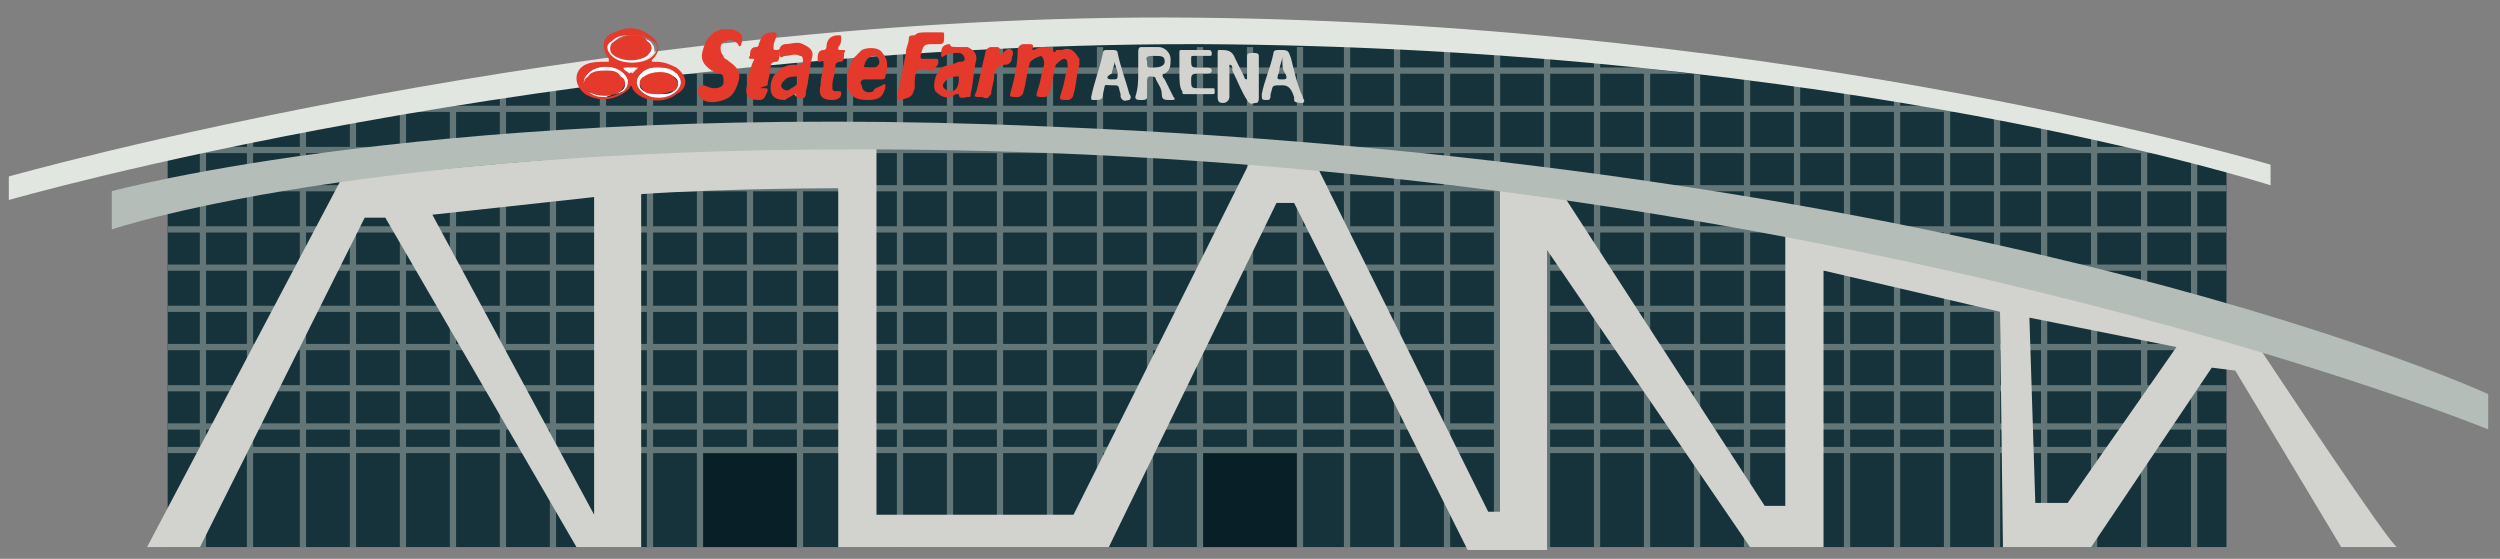 <?xml version="1.0" encoding="utf-8"?>
<!-- Generator: Adobe Illustrator 26.5.0, SVG Export Plug-In . SVG Version: 6.00 Build 0)  -->
<svg version="1.1" id="Layer_1" xmlns="http://www.w3.org/2000/svg" xmlns:xlink="http://www.w3.org/1999/xlink" x="0px" y="0px"
	 viewBox="0 0 85 19" style="enable-background:new 0 0 85 19;" xml:space="preserve">
<rect x="0" y="0" width="85" height="19" fill="#808080" stroke="none"/>
<g>
	<polygon style="fill:#16333B;" points="5.7,17.1 5.7,5.1 14,3.2 35.4,1.1 55.7,2 63.9,3.2 75.7,5.3 75.7,6.7 75.7,18.6 5.7,18.6 	
		"/>
	<rect x="40.8" y="15.3" style="fill:#091F27;" width="3.3" height="3.3"/>
	<rect x="23.9" y="15.3" style="fill:#091F27;" width="3.3" height="3.3"/>
	<g>
		<defs>
			<polygon id="SVGID_1_" points="5.3,18.6 5.3,4.9 17.6,3.1 40.9,0.6 67,3.6 75.7,5.3 75.7,18.6 			"/>
		</defs>
		<clipPath id="SVGID_00000027572555952458849610000002114758796356283575_">
			<use xlink:href="#SVGID_1_"  style="overflow:visible;"/>
		</clipPath>
		<g style="clip-path:url(#SVGID_00000027572555952458849610000002114758796356283575_);">
			<line style="fill:none;stroke:#627577;stroke-width:0.212;stroke-miterlimit:10;" x1="8.5" y1="1.6" x2="8.5" y2="19.7"/>
			<line style="fill:none;stroke:#627577;stroke-width:0.212;stroke-miterlimit:10;" x1="10.3" y1="1.6" x2="10.3" y2="19.7"/>
			<line style="fill:none;stroke:#627577;stroke-width:0.212;stroke-miterlimit:10;" x1="12" y1="1.6" x2="12" y2="19.7"/>
			<line style="fill:none;stroke:#627577;stroke-width:0.212;stroke-miterlimit:10;" x1="6.9" y1="1.6" x2="6.9" y2="19.7"/>
			<line style="fill:none;stroke:#627577;stroke-width:0.212;stroke-miterlimit:10;" x1="13.7" y1="1.6" x2="13.7" y2="19.7"/>
			<line style="fill:none;stroke:#627577;stroke-width:0.212;stroke-miterlimit:10;" x1="15.4" y1="1.6" x2="15.4" y2="19.7"/>
			<line style="fill:none;stroke:#627577;stroke-width:0.212;stroke-miterlimit:10;" x1="17.1" y1="1.6" x2="17.1" y2="19.7"/>
			<line style="fill:none;stroke:#627577;stroke-width:0.212;stroke-miterlimit:10;" x1="18.8" y1="1.6" x2="18.8" y2="19.7"/>
			<line style="fill:none;stroke:#627577;stroke-width:0.212;stroke-miterlimit:10;" x1="20.5" y1="1.6" x2="20.5" y2="19.7"/>
			<line style="fill:none;stroke:#627577;stroke-width:0.212;stroke-miterlimit:10;" x1="22.1" y1="1.6" x2="22.1" y2="19.7"/>
			<line style="fill:none;stroke:#627577;stroke-width:0.212;stroke-miterlimit:10;" x1="23.8" y1="1.6" x2="23.8" y2="19.7"/>
			<line style="fill:none;stroke:#627577;stroke-width:0.212;stroke-miterlimit:10;" x1="25.5" y1="1.6" x2="25.5" y2="15.3"/>
			<line style="fill:none;stroke:#627577;stroke-width:0.212;stroke-miterlimit:10;" x1="27.2" y1="1.6" x2="27.2" y2="19.7"/>
			<line style="fill:none;stroke:#627577;stroke-width:0.212;stroke-miterlimit:10;" x1="28.9" y1="1.6" x2="28.9" y2="19.7"/>
			<line style="fill:none;stroke:#627577;stroke-width:0.212;stroke-miterlimit:10;" x1="30.6" y1="1.6" x2="30.6" y2="19.7"/>
			<line style="fill:none;stroke:#627577;stroke-width:0.212;stroke-miterlimit:10;" x1="32.3" y1="1.6" x2="32.3" y2="19.7"/>
			<line style="fill:none;stroke:#627577;stroke-width:0.212;stroke-miterlimit:10;" x1="34" y1="1.6" x2="34" y2="19.7"/>
			<line style="fill:none;stroke:#627577;stroke-width:0.212;stroke-miterlimit:10;" x1="35.7" y1="1.6" x2="35.7" y2="19.7"/>
			<line style="fill:none;stroke:#627577;stroke-width:0.212;stroke-miterlimit:10;" x1="37.4" y1="1.6" x2="37.4" y2="19.7"/>
			<line style="fill:none;stroke:#627577;stroke-width:0.212;stroke-miterlimit:10;" x1="39.1" y1="1.6" x2="39.1" y2="19.7"/>
			<line style="fill:none;stroke:#627577;stroke-width:0.212;stroke-miterlimit:10;" x1="40.8" y1="1.6" x2="40.8" y2="19.7"/>
			<line style="fill:none;stroke:#627577;stroke-width:0.212;stroke-miterlimit:10;" x1="42.5" y1="1.6" x2="42.5" y2="15.3"/>
			<line style="fill:none;stroke:#627577;stroke-width:0.212;stroke-miterlimit:10;" x1="44.2" y1="1.6" x2="44.2" y2="19.7"/>
			<line style="fill:none;stroke:#627577;stroke-width:0.212;stroke-miterlimit:10;" x1="45.8" y1="1.6" x2="45.8" y2="19.7"/>
			<line style="fill:none;stroke:#627577;stroke-width:0.212;stroke-miterlimit:10;" x1="47.5" y1="1.6" x2="47.5" y2="19.7"/>
			<line style="fill:none;stroke:#627577;stroke-width:0.212;stroke-miterlimit:10;" x1="49.2" y1="1.6" x2="49.2" y2="19.7"/>
			<line style="fill:none;stroke:#627577;stroke-width:0.212;stroke-miterlimit:10;" x1="50.9" y1="1.6" x2="50.9" y2="19.7"/>
			<line style="fill:none;stroke:#627577;stroke-width:0.212;stroke-miterlimit:10;" x1="52.6" y1="1.6" x2="52.6" y2="19.7"/>
			<line style="fill:none;stroke:#627577;stroke-width:0.212;stroke-miterlimit:10;" x1="54.3" y1="1.6" x2="54.3" y2="19.7"/>
			<line style="fill:none;stroke:#627577;stroke-width:0.212;stroke-miterlimit:10;" x1="56" y1="1.6" x2="56" y2="19.7"/>
			<line style="fill:none;stroke:#627577;stroke-width:0.212;stroke-miterlimit:10;" x1="57.7" y1="1.6" x2="57.7" y2="19.7"/>
			<line style="fill:none;stroke:#627577;stroke-width:0.212;stroke-miterlimit:10;" x1="59.4" y1="1.6" x2="59.4" y2="19.7"/>
			<line style="fill:none;stroke:#627577;stroke-width:0.212;stroke-miterlimit:10;" x1="61.1" y1="1.6" x2="61.1" y2="19.7"/>
			<line style="fill:none;stroke:#627577;stroke-width:0.212;stroke-miterlimit:10;" x1="62.8" y1="1.6" x2="62.8" y2="19.7"/>
			<line style="fill:none;stroke:#627577;stroke-width:0.212;stroke-miterlimit:10;" x1="64.5" y1="1.6" x2="64.5" y2="19.7"/>
			<line style="fill:none;stroke:#627577;stroke-width:0.212;stroke-miterlimit:10;" x1="66.2" y1="1.6" x2="66.2" y2="19.7"/>
			<line style="fill:none;stroke:#627577;stroke-width:0.212;stroke-miterlimit:10;" x1="67.9" y1="1.6" x2="67.9" y2="19.7"/>
			<line style="fill:none;stroke:#627577;stroke-width:0.212;stroke-miterlimit:10;" x1="69.5" y1="1.6" x2="69.5" y2="19.7"/>
			<line style="fill:none;stroke:#627577;stroke-width:0.212;stroke-miterlimit:10;" x1="71.2" y1="1.6" x2="71.2" y2="19.7"/>
			<line style="fill:none;stroke:#627577;stroke-width:0.212;stroke-miterlimit:10;" x1="72.9" y1="1.6" x2="72.9" y2="19.7"/>
			<line style="fill:none;stroke:#627577;stroke-width:0.212;stroke-miterlimit:10;" x1="74.6" y1="1.6" x2="74.6" y2="19.7"/>
			<line style="fill:none;stroke:#627577;stroke-width:0.212;stroke-miterlimit:10;" x1="76.3" y1="15.3" x2="5.7" y2="15.3"/>
			<line style="fill:none;stroke:#627577;stroke-width:0.212;stroke-miterlimit:10;" x1="76.3" y1="14.5" x2="5.7" y2="14.5"/>
			<line style="fill:none;stroke:#627577;stroke-width:0.212;stroke-miterlimit:10;" x1="76.3" y1="13.2" x2="5.7" y2="13.2"/>
			<line style="fill:none;stroke:#627577;stroke-width:0.212;stroke-miterlimit:10;" x1="76.3" y1="11.8" x2="5.7" y2="11.8"/>
			<line style="fill:none;stroke:#627577;stroke-width:0.212;stroke-miterlimit:10;" x1="76.3" y1="10.5" x2="5.7" y2="10.5"/>
			<line style="fill:none;stroke:#627577;stroke-width:0.212;stroke-miterlimit:10;" x1="76.3" y1="9.1" x2="5.7" y2="9.1"/>
			<line style="fill:none;stroke:#627577;stroke-width:0.212;stroke-miterlimit:10;" x1="76.3" y1="7.8" x2="5.7" y2="7.8"/>
			<line style="fill:none;stroke:#627577;stroke-width:0.212;stroke-miterlimit:10;" x1="76.3" y1="6.4" x2="5.7" y2="6.4"/>
			<line style="fill:none;stroke:#627577;stroke-width:0.212;stroke-miterlimit:10;" x1="76.3" y1="5.1" x2="5.7" y2="5.1"/>
			<line style="fill:none;stroke:#627577;stroke-width:0.212;stroke-miterlimit:10;" x1="76.3" y1="3.7" x2="5.7" y2="3.7"/>
			<line style="fill:none;stroke:#627577;stroke-width:0.212;stroke-miterlimit:10;" x1="76.3" y1="2.4" x2="5.7" y2="2.4"/>
		</g>
	</g>
	<path style="fill:#E2E6E0;" d="M0.3,6c0,0,19.8-5.6,40.3-5.4s36.6,5,36.6,5v0.7c0,0-14.6-4.7-36.5-4.8C18.7,1.5,0.3,6.8,0.3,6.8V6z
		"/>
	<path style="fill:#D2D3CE;" d="M76.8,11.8c-2.1-1.2-16.1-3.9-16.1-3.9v9.3H60L53,6.4h-2l0,11h-0.4L44.8,5.7l-2.3-0.2l-6,12h-6.7
		c0,0,0-11.2,0-12.5c-5.9-0.3-18.2,1.1-18.2,1.1L5,18.6h1.8l5.6-11.2h0.7l6.5,11.2h0.8h1.4c0,0,0-10.8,0-12c2.9-0.2,6.7-0.2,6.7-0.2
		v12.2h9.2l5.7-11.7h0.6l5.9,11.8h2.7V8.5l0,0l6.9,10.1h2.5V9.2l6,1.4l0.1,8h3l4.1-6.1l0.8,0.1l3.6,6h1.9
		C81.3,18.6,77.2,12.4,76.8,11.8z M14.7,7.3c3.7-0.4,5.5-0.6,5.5-0.6v10.8L14.7,7.3z M70.3,17.1h-1.1L69,10.8l5,1L70.3,17.1z"/>
	<g>
		<path style="fill:#E4392B;" d="M36.7,2.2c-0.1,0.3-0.1,0.7-0.2,1c0,0.1-0.1,0.2-0.2,0.2c-0.3,0-0.3,0-0.2-0.3
			c0.1-0.3,0.1-0.5,0.2-0.8c0-0.1,0-0.3-0.1-0.3c-0.1,0-0.2,0.1-0.3,0.2c-0.1,0.3-0.1,0.6-0.2,0.9c0,0.1-0.1,0.2-0.2,0.2
			c-0.3,0-0.3,0-0.2-0.3c0.1-0.3,0.1-0.5,0.2-0.8c0-0.1,0-0.2-0.1-0.3C35.1,2,35,2.1,35,2.2c-0.1,0.3-0.1,0.6-0.2,0.9
			c0,0.1-0.1,0.2-0.2,0.2c-0.3,0-0.3,0-0.2-0.3c0.1-0.4,0.2-0.8,0.2-1.3c0-0.1,0.1-0.2,0.2-0.2c0.1,0,0.1,0,0.2,0
			c0.2,0,0.1,0.1,0.1,0.2c0,0,0,0,0,0c0,0,0,0,0,0c0.1,0,0.2-0.1,0.3-0.1c0.2,0,0.3,0,0.4,0.1c0,0.1,0.1,0.1,0.1,0
			C36,1.7,36,1.7,36.1,1.7c0.3-0.1,0.4,0,0.6,0.3C36.7,2,36.7,2.1,36.7,2.2z"/>
		<path style="fill:#E4392B;" d="M20.6,2.1C20.6,2.1,20.7,2.1,20.6,2.1c0.1,0,0.1,0,0.1,0c0,0,0,0,0-0.1c-0.3-0.4-0.2-0.8,0.2-0.9
			c0.4-0.2,0.8-0.2,1.2,0.1c0.3,0.2,0.4,0.5,0.1,0.8c0,0-0.1,0.1,0,0.1c0,0,0.1,0,0.1,0c0.3,0,0.5,0.1,0.7,0.2
			c0.4,0.3,0.4,0.7,0,0.9c-0.5,0.4-1.3,0.2-1.5-0.2c0-0.1-0.1-0.1-0.1,0c-0.4,0.4-1,0.5-1.5,0.2c-0.4-0.3-0.4-0.8,0-1
			C20.1,2.1,20.4,2.1,20.6,2.1z M22.4,2.3c-0.2,0-0.4,0-0.6,0.2c-0.2,0.2-0.2,0.4,0,0.6c0.3,0.3,0.9,0.3,1.2,0
			c0.2-0.2,0.2-0.4,0-0.6C22.8,2.3,22.6,2.3,22.4,2.3z M20.6,3.3c0.2,0,0.4-0.1,0.6-0.2c0.2-0.2,0.2-0.4,0-0.6
			c-0.3-0.3-0.9-0.3-1.2,0c-0.2,0.2-0.2,0.4,0,0.6C20.1,3.2,20.3,3.2,20.6,3.3z M21.5,1.2c-0.3,0-0.5,0.1-0.6,0.2
			c-0.2,0.2-0.2,0.4,0,0.5c0.3,0.3,1,0.3,1.3,0c0.2-0.2,0.2-0.4,0-0.5C21.9,1.2,21.7,1.2,21.5,1.2z M21.5,2.3c-0.1,0-0.2,0-0.2,0
			c0,0.1,0.1,0.1,0.2,0.2c0.1-0.1,0.1-0.1,0.2-0.2C21.6,2.3,21.5,2.3,21.5,2.3z"/>
		<path style="fill:#E4392B;" d="M24.7,1c0.1,0,0.1,0,0.2,0c0.3,0.1,0.4,0.2,0.3,0.5c0,0.1-0.1,0.1-0.1,0c-0.1-0.1-0.3-0.2-0.4-0.1
			c-0.1,0-0.2,0.1-0.2,0.2c0,0.1,0,0.2,0.1,0.3C24.6,2,24.7,2,24.8,2.1c0.3,0.2,0.4,0.4,0.3,0.7c-0.1,0.3-0.2,0.5-0.5,0.6
			c-0.3,0.1-0.5,0.1-0.7,0c-0.2-0.1-0.2-0.4-0.1-0.5c0,0,0.1,0,0.1,0C24,2.9,24.1,3,24.3,3c0.2,0,0.3-0.1,0.3-0.2
			c0-0.2,0-0.3-0.2-0.3c-0.1,0-0.1-0.1-0.2-0.1c-0.3-0.2-0.4-0.4-0.3-0.7C24,1.3,24.2,1.1,24.5,1C24.6,1,24.6,1,24.7,1z"/>
		<path style="fill:#D2D3CE;" d="M41.4,2.5c0-0.2,0-0.5,0-0.7c0-0.1,0-0.1,0.1-0.1c0.2,0,0.4,0,0.5,0.3c0.1,0.2,0.2,0.4,0.3,0.6
			c0,0,0,0.1,0.1,0.1c0,0,0-0.1,0-0.1c0-0.2,0-0.5,0-0.7c0-0.1,0.1-0.1,0.2-0.1c0.1,0,0.2,0,0.2,0.1c0,0.5,0,1,0,1.4
			c0,0.1,0,0.2-0.1,0.2c-0.1,0-0.2,0.1-0.3-0.1c-0.2-0.3-0.3-0.6-0.5-1c0,0,0-0.1,0-0.1c0,0,0-0.1-0.1-0.1c0,0,0,0.1,0,0.1
			c0,0.3,0,0.6,0,1c0,0.1-0.1,0.2-0.2,0.2c-0.1,0-0.2,0-0.2-0.2C41.4,3,41.4,2.7,41.4,2.5z"/>
		<path style="fill:#E4392B;" d="M32.6,1.6c0.1,0,0.2,0,0.3,0c0.2,0.1,0.3,0.2,0.3,0.4c-0.1,0.4-0.1,0.8-0.2,1.2
			c0,0.1,0,0.1-0.1,0.1c-0.1,0-0.3,0.1-0.3-0.1c0,0,0,0,0,0c0,0,0,0-0.1,0c-0.3,0.2-0.5,0.1-0.7-0.1c-0.1-0.2,0-0.6,0.2-0.8
			c0.2-0.1,0.4-0.1,0.6-0.2c0.1,0,0.2,0,0.2-0.1c0-0.1-0.1-0.2-0.2-0.2c-0.2,0-0.3,0-0.5,0.1c-0.1,0.1-0.1,0-0.1-0.1
			c0-0.2,0.1-0.3,0.3-0.3C32.3,1.6,32.4,1.6,32.6,1.6z M32.6,2.6c-0.1,0-0.3,0-0.4,0.1C32.1,2.8,32,2.9,32.1,3
			c0.1,0.1,0.2,0.1,0.3,0.1C32.6,3,32.6,2.8,32.6,2.6C32.7,2.5,32.6,2.6,32.6,2.6z"/>
		<path style="fill:#E4392B;" d="M31.5,1.1c0.2,0,0.3,0,0.5,0c0.1,0,0.1,0,0.1,0.1c0,0.3,0,0.3-0.3,0.3c-0.4,0-0.4,0-0.5,0.4
			c0,0.1,0,0.1,0.1,0.1c0.1,0,0.3,0,0.4,0c0.1,0,0.1,0,0.1,0.1c0,0.1,0,0.1-0.1,0.2c0,0.1-0.1,0.1-0.1,0.1c-0.2,0-0.4-0.1-0.5,0
			c-0.1,0.1-0.1,0.3-0.1,0.5c0,0,0,0,0,0.1C31,3.3,31,3.3,30.6,3.4c-0.1,0-0.1,0-0.1-0.1c0.1-0.5,0.2-1,0.3-1.5
			c0-0.2,0.1-0.3,0.1-0.5c0-0.1,0.1-0.1,0.2-0.1C31.2,1.1,31.3,1.1,31.5,1.1C31.5,1.1,31.5,1.1,31.5,1.1z"/>
		<path style="fill:#E4392B;" d="M27,3.2c-0.1,0.1-0.2,0.1-0.3,0.2c-0.3,0-0.5-0.1-0.5-0.4c0-0.3,0.1-0.5,0.4-0.7
			c0.2-0.1,0.3-0.1,0.5-0.1c0.1,0,0.2,0,0.2-0.1c0-0.1,0-0.2-0.1-0.2c-0.2-0.1-0.3,0-0.5,0c-0.1,0-0.1,0.1-0.2,0c0,0,0-0.1,0-0.2
			c0-0.1,0.1-0.2,0.2-0.2c0.2,0,0.4-0.1,0.6,0c0.2,0.1,0.4,0.2,0.3,0.5c-0.1,0.4-0.1,0.8-0.2,1.1c0,0,0,0,0,0.1
			C27.4,3.4,27.1,3.4,27,3.2C27.1,3.3,27.1,3.2,27,3.2C27,3.2,27,3.2,27,3.2z M27.1,2.6c-0.1,0-0.3,0-0.4,0.1
			c-0.1,0.1-0.2,0.2-0.1,0.3c0.1,0.1,0.2,0.1,0.3,0C27.1,2.9,27.2,2.8,27.1,2.6C27.2,2.6,27.2,2.5,27.1,2.6z"/>
		<path style="fill:#E4392B;" d="M29.5,3.4c-0.5,0-0.7-0.2-0.7-0.7c0-0.3,0.1-0.5,0.2-0.7c0.1-0.1,0.2-0.2,0.3-0.3
			c0.2-0.1,0.6-0.1,0.7,0.1c0.2,0.2,0.2,0.5,0.1,0.8c0,0.1-0.1,0.1-0.1,0.1c-0.2,0-0.4,0-0.6,0c-0.1,0-0.2,0.1-0.1,0.2
			c0,0.2,0.2,0.3,0.4,0.2C29.7,3,29.8,3,30,2.9c0,0,0.1-0.1,0.1,0c0,0,0,0.1,0,0.1C30,3.3,29.9,3.4,29.5,3.4z M29.5,2.3
			c0.1,0,0.1,0,0.2,0c0.1,0,0.2-0.1,0.2-0.2c0-0.1-0.1-0.2-0.1-0.2c-0.1,0-0.2,0-0.3,0.1c-0.1,0.1-0.1,0.2-0.1,0.2
			C29.3,2.3,29.5,2.3,29.5,2.3z"/>
		<path style="fill:#D2D3CE;" d="M38.7,2.5c0-0.2,0-0.5,0-0.7c0-0.1,0-0.2,0.1-0.2c0.2,0,0.4,0,0.6,0c0.2,0,0.4,0.2,0.4,0.4
			c0,0.2,0,0.4-0.2,0.5c-0.1,0-0.1,0.1,0,0.2c0.1,0.2,0.2,0.4,0.3,0.6c0.1,0.1,0,0.1-0.1,0.1c-0.2,0-0.3,0-0.3-0.2
			c0-0.2-0.1-0.3-0.2-0.5c0-0.1-0.1-0.1-0.2-0.1C39,2.6,39,2.7,39,2.8c0,0.2,0,0.3,0,0.5c0,0.1-0.1,0.1-0.2,0.1
			c-0.1,0-0.2,0-0.2-0.1C38.7,3,38.7,2.7,38.7,2.5z M39,2.1c0,0.2,0,0.2,0.2,0.2c0.3,0,0.4-0.1,0.4-0.2c0-0.2-0.1-0.2-0.4-0.2
			C38.9,1.9,39,2,39,2.1z"/>
		<path style="fill:#E4392B;" d="M25.8,3.4c-0.3,0-0.5-0.1-0.4-0.5c0-0.3,0.1-0.5,0.2-0.8c0,0,0.1-0.1,0-0.1c-0.1,0-0.2,0-0.1-0.1
			c0-0.1,0-0.3,0.2-0.3c0.1,0,0.1-0.1,0.1-0.1c0.1-0.3,0.2-0.4,0.5-0.4c0.1,0,0.1,0,0.1,0.1c0,0.1-0.1,0.2-0.1,0.4
			c0,0.1,0,0.1,0.1,0.1c0.1,0,0.2-0.1,0.1,0.1c0,0.1,0,0.3-0.1,0.3c-0.2,0-0.2,0.1-0.2,0.2c0,0.2-0.1,0.4-0.1,0.6
			C25.8,3,25.8,3,26,3c0.1,0,0.1,0,0.1,0.1C26,3.3,26,3.4,25.8,3.4z"/>
		<path style="fill:#E4392B;" d="M28.3,3.4c-0.3,0-0.5-0.1-0.4-0.5c0-0.3,0.1-0.5,0.1-0.7c0-0.1,0-0.2-0.1-0.1c-0.1,0-0.1,0-0.1-0.1
			c0-0.1,0-0.3,0.2-0.3c0.1,0,0.1-0.1,0.1-0.1c0-0.3,0.2-0.4,0.4-0.4c0.1,0,0.1,0,0.1,0.1c0,0.1,0,0.2-0.1,0.3c0,0.1,0,0.1,0.1,0.1
			c0.1,0,0.2,0,0.1,0.1c0,0.1,0,0.3-0.1,0.3c-0.2,0-0.2,0.1-0.2,0.2c0,0.2-0.1,0.4-0.1,0.6c0,0.2,0,0.2,0.2,0.2c0.1,0,0.1,0,0.1,0.1
			C28.6,3.3,28.5,3.4,28.3,3.4z"/>
		<path style="fill:#D2D3CE;" d="M37.8,2.9c-0.3,0-0.2-0.1-0.3,0.3c0,0.2-0.1,0.2-0.3,0.2c-0.1,0-0.1,0-0.1-0.1
			c0.1-0.5,0.3-1,0.4-1.5c0-0.1,0.1-0.1,0.1-0.1c0.1,0,0.1,0,0.2,0c0.1,0,0.2,0,0.2,0.1c0.1,0.5,0.3,1,0.4,1.4c0,0,0.1,0.1,0,0.2
			c-0.1,0-0.2,0.1-0.3-0.1c0,0,0-0.1,0-0.1C38,2.9,38.1,2.9,37.8,2.9z M37.8,2.7c0.2,0,0.2,0,0.2-0.2c0-0.1-0.1-0.3-0.1-0.4
			c0,0,0-0.1,0-0.1c0,0,0,0.1,0,0.1c0,0.1-0.1,0.3-0.1,0.4C37.6,2.6,37.6,2.7,37.8,2.7z"/>
		<path style="fill:#D2D3CE;" d="M43.6,2.9c-0.4,0-0.3,0-0.4,0.3c0,0.1,0,0.2-0.1,0.2c-0.2,0-0.2,0-0.2-0.2c0.1-0.5,0.3-0.9,0.4-1.4
			c0-0.1,0.1-0.1,0.2-0.1c0.3,0,0.3,0,0.4,0.3c0.1,0.4,0.2,0.9,0.4,1.3c0,0.1,0.1,0.1,0,0.2c-0.1,0-0.3,0-0.3-0.1c0,0,0-0.1,0-0.1
			C43.9,3,43.8,2.9,43.6,2.9z M43.6,2.7c0.1,0,0.2,0,0.1-0.2c-0.1-0.1-0.1-0.3-0.1-0.5c0,0,0-0.1,0-0.1c0,0,0,0,0,0
			c0,0.2-0.1,0.3-0.1,0.5C43.4,2.7,43.4,2.7,43.6,2.7z"/>
		<path style="fill:#D2D3CE;" d="M40.1,2.5c0-0.2,0-0.5,0-0.7c0-0.1,0-0.1,0.1-0.1c0.3,0,0.6,0,0.9,0c0.1,0,0.1,0.1,0.1,0.1
			c0,0.1,0,0.1-0.1,0.1c-0.2,0-0.3,0-0.5,0c-0.1,0-0.1,0-0.1,0.1c0,0.3,0,0.3,0.3,0.3c0.1,0,0.1,0,0.2,0c0.1,0,0.2,0,0.2,0.1
			c0,0.1-0.1,0.1-0.2,0.1c-0.1,0-0.2,0-0.3,0c-0.2,0-0.2,0.1-0.2,0.2c0,0.3,0,0.3,0.3,0.3c0.1,0,0.3,0,0.4,0c0.1,0,0.1,0,0.1,0.1
			c0,0.1,0,0.1-0.1,0.1c-0.3,0-0.6,0-0.9,0c-0.1,0-0.1,0-0.1-0.1C40.1,3,40.1,2.7,40.1,2.5z"/>
		<path style="fill:#E4392B;" d="M33.4,3.3c-0.3,0-0.3,0-0.2-0.2c0.1-0.4,0.2-0.9,0.3-1.3c0-0.1,0.1-0.2,0.2-0.2c0.1,0,0.1,0,0.2,0
			c0,0,0.1,0,0.1,0.1c0,0.3,0.1,0.1,0.1,0.1c0.1-0.1,0.2-0.2,0.3-0.1c0.1,0.1,0,0.2,0,0.3c0,0.1-0.1,0.2-0.2,0.2
			c-0.2,0-0.4,0.1-0.4,0.4c0,0.2-0.1,0.4-0.1,0.6C33.6,3.3,33.6,3.4,33.4,3.3z"/>
		<path style="fill:#FFFCFD;" d="M35.1,1.8C35.1,1.8,35.1,1.8,35.1,1.8C35,1.8,35,1.8,35.1,1.8C35.1,1.8,35.1,1.8,35.1,1.8z"/>
		<path style="fill:#FFFCFD;" d="M22.4,2.3c0.2,0,0.4,0.1,0.6,0.2c0.2,0.2,0.2,0.4,0,0.6c-0.3,0.3-0.9,0.3-1.2,0
			c-0.2-0.2-0.2-0.4,0-0.6C22,2.3,22.2,2.3,22.4,2.3z M22.4,3.2c0.2,0,0.4,0,0.5-0.1c0.2-0.2,0.2-0.4,0-0.5c-0.3-0.2-0.8-0.2-1,0
			c-0.2,0.2-0.2,0.4,0,0.5C22,3.1,22.2,3.2,22.4,3.2z"/>
		<path style="fill:#FFFCFD;" d="M20.6,3.3c-0.2,0-0.4,0-0.6-0.2c-0.2-0.2-0.2-0.4,0-0.6c0.3-0.3,0.9-0.3,1.2,0
			c0.2,0.2,0.2,0.4,0,0.6C21,3.2,20.8,3.2,20.6,3.3z M20.6,2.4c-0.2,0-0.5,0.1-0.6,0.2c-0.2,0.1-0.2,0.3,0,0.5
			c0.3,0.2,0.8,0.2,1.1,0c0.2-0.1,0.2-0.3,0-0.5C20.9,2.4,20.8,2.4,20.6,2.4z"/>
		<path style="fill:#FFFCFD;" d="M21.5,1.2c0.2,0,0.4,0.1,0.6,0.2c0.2,0.2,0.2,0.4,0,0.5c-0.3,0.3-1,0.3-1.3,0
			c-0.2-0.2-0.2-0.4,0-0.5C21,1.2,21.2,1.2,21.5,1.2z M21.5,1.2c-0.2,0-0.4,0-0.6,0.2c-0.2,0.1-0.2,0.3,0,0.5c0.3,0.2,0.8,0.2,1.1,0
			c0.2-0.2,0.2-0.3,0-0.5C21.9,1.3,21.7,1.2,21.5,1.2z"/>
		<path style="fill:#FFFCFD;" d="M21.5,2.3c0,0,0.2,0,0.1,0c0,0.1-0.1,0.1-0.2,0.2c-0.1-0.1-0.2-0.1-0.2-0.2
			C21.3,2.3,21.4,2.3,21.5,2.3z"/>
		<path style="fill:#FFFCFD;" d="M27,3.2C27,3.2,27,3.2,27,3.2C27.1,3.2,27.1,3.3,27,3.2C27,3.3,27,3.3,27,3.2z"/>
		<path style="fill:#E4392B;" d="M22.4,3.2c-0.2,0-0.4,0-0.5-0.1c-0.2-0.2-0.2-0.4,0-0.5c0.3-0.2,0.8-0.2,1,0c0.2,0.2,0.2,0.4,0,0.5
			C22.8,3.1,22.6,3.2,22.4,3.2z"/>
		<path style="fill:#E4392B;" d="M20.6,2.4c0.2,0,0.4,0,0.5,0.2c0.2,0.1,0.2,0.3,0,0.5c-0.3,0.2-0.8,0.2-1.1,0
			c-0.2-0.1-0.2-0.4,0-0.5C20.1,2.4,20.4,2.4,20.6,2.4z"/>
		<path style="fill:#E4392B;" d="M21.5,1.2c0.2,0,0.4,0,0.5,0.2c0.2,0.1,0.2,0.3,0,0.5c-0.3,0.2-0.8,0.2-1.1,0
			c-0.2-0.1-0.2-0.3,0-0.5C21.1,1.3,21.3,1.2,21.5,1.2z"/>
	</g>
	<path style="fill:#B4BDB8;" d="M3.8,6.5c0,0,11.3-3.1,31.8-2.2c32.1,1.3,49,9.1,49,9.1v1.2c0,0-20.3-8.3-49-9.4
		C13.8,4.4,3.8,7.8,3.8,7.8V6.5z"/>
</g>
</svg>
